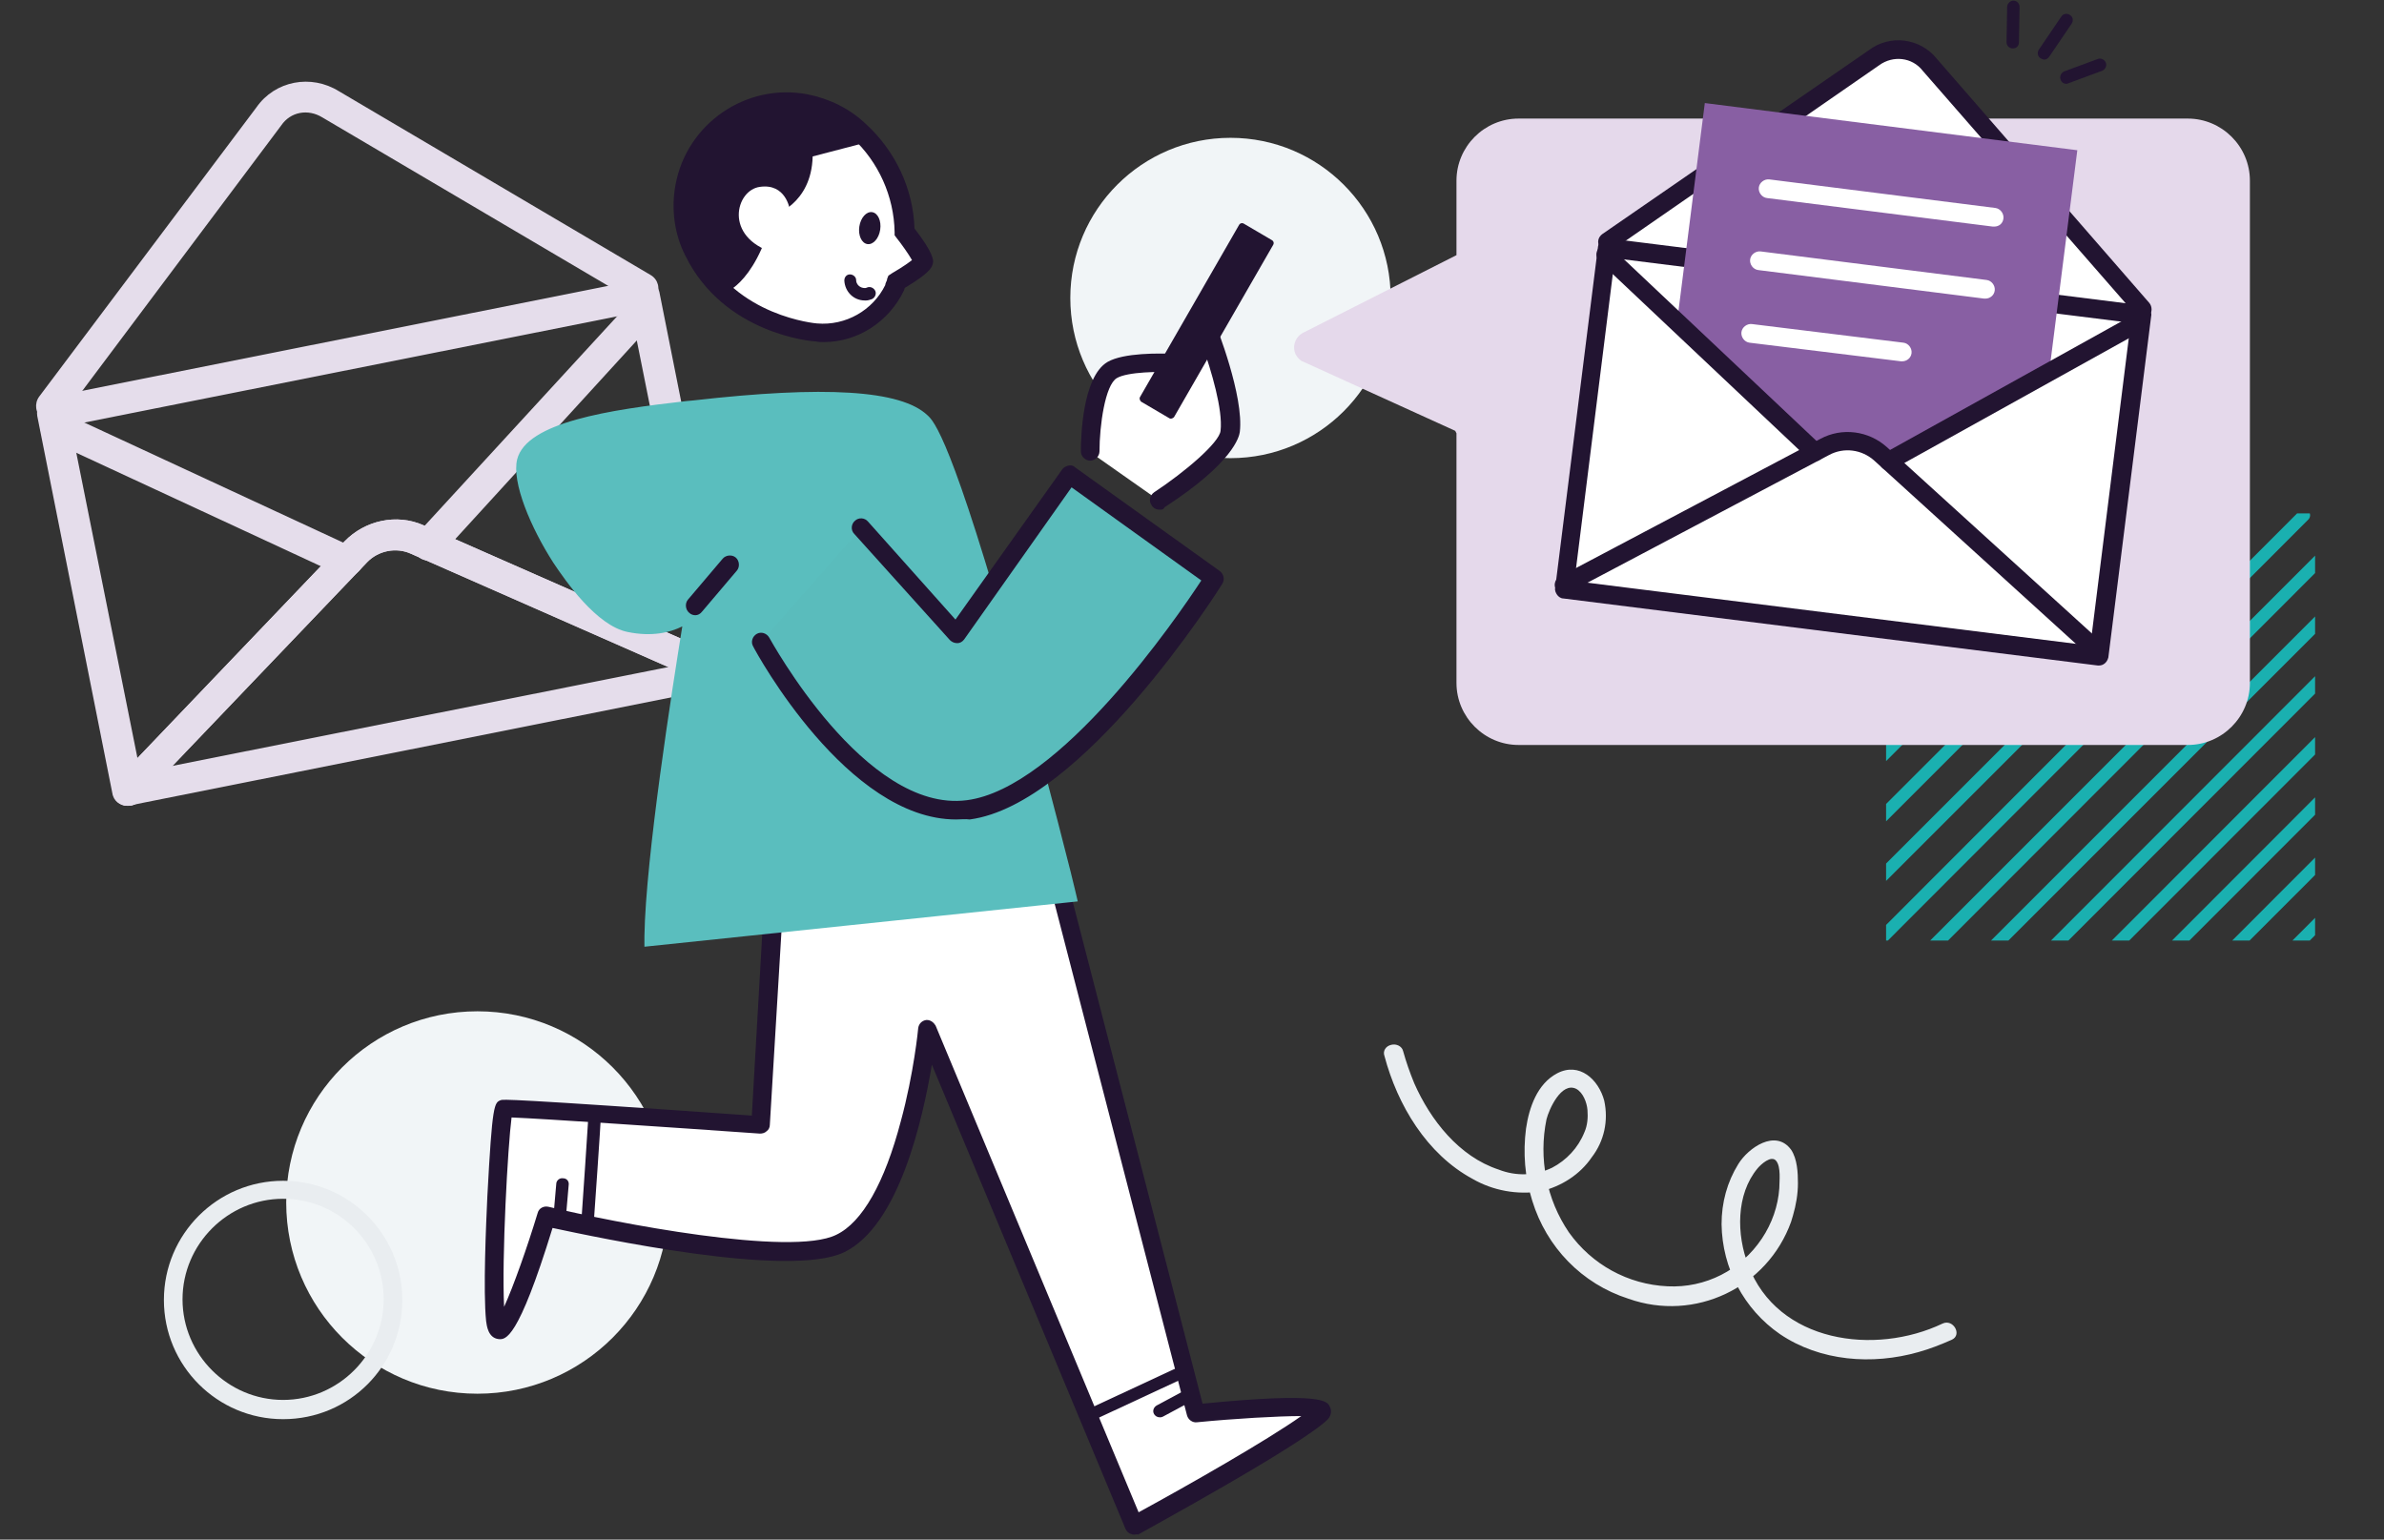 <?xml version="1.0" encoding="utf-8"?>
<!-- Generator: Adobe Illustrator 25.0.1, SVG Export Plug-In . SVG Version: 6.00 Build 0)  -->
<svg version="1.1" id="Layer_1" xmlns="http://www.w3.org/2000/svg" xmlns:xlink="http://www.w3.org/1999/xlink" x="0px" y="0px"
	 viewBox="0 0 384 248" style="enable-background:new 0 0 384 248;" xml:space="preserve">
<rect x="0" y="0" width="384" height="248" fill="#333333" stroke="none"/>
<style type="text/css">
	.st0{fill:#E5DDEB;}
	.st1{clip-path:url(#SVGID_2_);}
	.st2{fill:#1AB0B0;}
	.st3{fill:#E9EDF0;}
	.st4{fill:#F1F5F7;}
	.st5{fill:#E5D9EB;}
	.st6{fill:#FFFFFF;}
	.st7{fill:#221431;}
	.st8{fill:#885FA3;}
	.st9{fill:#5ABEBE;}
	.st10{fill:#5ABCBC;}
</style>
<g id="Layer_226">
	<g id="Layer_257">
		<g id="Layer_7">
			<path class="st0" d="M8.3,67.9c-0.5,0-1-0.2-1.5-0.5c-1.1-0.8-1.3-2.4-0.5-3.5l35-46.6c3-4.3,8.8-5.4,13.3-2.6l50.2,29.6
				c1.2,0.7,1.6,2.2,0.9,3.4c-0.7,1.2-2.2,1.6-3.4,0.9L51.9,18.9c-2.3-1.4-5.1-0.9-6.6,1.3L10.3,66.9C9.8,67.5,9,67.9,8.3,67.9z"/>
			<path class="st0" d="M20.5,129.8c-1.2,0-2.2-0.8-2.4-2L6,67c-0.1-0.6,0-1.3,0.4-1.9c0.4-0.6,0.9-0.9,1.6-1.1l95.2-19
				c0.6-0.1,1.3,0,1.9,0.4c0.6,0.4,0.9,0.9,1.1,1.6l12.1,60.8c0.3,1.4-0.6,2.7-2,2.9l-95.2,19C20.9,129.8,20.7,129.8,20.5,129.8z
				 M11.4,68.5l11.2,55.9l90.3-18l-11.2-55.9L11.4,68.5z"/>
			<path class="st0" d="M20.6,129.8c-0.6,0-1.2-0.2-1.7-0.7c-1-1-1-2.5-0.1-3.5l36.7-38.4c3.3-3.4,8.4-4.5,12.7-2.6l48.6,21.4
				c1.3,0.6,1.8,2,1.3,3.3s-2,1.8-3.3,1.3L66.2,89.2c-2.4-1.1-5.3-0.5-7.1,1.4l-36.7,38.4C21.9,129.6,21.3,129.8,20.6,129.8z"/>
			<path class="st0" d="M20.6,129.8c-0.6,0-1.2-0.2-1.7-0.7c-1-1-1-2.5-0.1-3.5l36.7-38.4c3.3-3.4,8.4-4.5,12.7-2.6l48.6,21.4
				c1.3,0.6,1.8,2,1.3,3.3s-2,1.8-3.3,1.3L66.2,89.2c-2.4-1.1-5.3-0.5-7.1,1.4l-36.7,38.4C21.9,129.6,21.3,129.8,20.6,129.8z"/>
			<path class="st0" d="M69,90.3c-0.6,0-1.2-0.2-1.7-0.7c-1-0.9-1.1-2.5-0.2-3.5l35.1-38.2c0.9-1,2.5-1.1,3.5-0.2
				c1,0.9,1.1,2.5,0.2,3.5L70.9,89.5C70.4,90,69.7,90.3,69,90.3z"/>
			<path class="st0" d="M55.9,92.9c-0.4,0-0.7-0.1-1-0.2l-47-21.8c-1.3-0.6-1.8-2.1-1.2-3.3c0.6-1.3,2.1-1.8,3.3-1.2l47,21.8
				c1.3,0.6,1.8,2.1,1.2,3.3C57.7,92.3,56.8,92.9,55.9,92.9z"/>
		</g>
	</g>
	<g id="Layer_56">
		<g>
			<defs>
				<rect id="SVGID_1_" x="303.8" y="82.7" width="69.1" height="68.8"/>
			</defs>
			<clipPath id="SVGID_2_">
				<use xlink:href="#SVGID_1_"  style="overflow:visible;"/>
			</clipPath>
			<g class="st1">
				<g id="Repeat_Grid_5">
					<g id="Group_998">
						<path class="st2" d="M296.6,265.5c-0.3,0-0.5-0.1-0.7-0.3c-0.4-0.4-0.4-1,0-1.4L477.3,82.3c0.4-0.4,1-0.4,1.4,0
							c0.4,0.4,0.4,1,0,1.4L297.3,265.2C297.1,265.4,296.8,265.5,296.6,265.5z"/>
						<path class="st2" d="M296.6,255.8c-0.3,0-0.5-0.1-0.7-0.3c-0.4-0.4-0.4-1,0-1.4L467.6,82.3c0.4-0.4,1-0.4,1.4,0s0.4,1,0,1.4
							L297.3,255.5C297.1,255.7,296.8,255.8,296.6,255.8z"/>
						<path class="st2" d="M296.6,246.1c-0.3,0-0.5-0.1-0.7-0.3c-0.4-0.4-0.4-1,0-1.4l162-162c0.4-0.4,1-0.4,1.4,0s0.4,1,0,1.4
							l-162,162C297.1,246,296.8,246.1,296.6,246.1z"/>
						<path class="st2" d="M296.6,236.3c-0.3,0-0.5-0.1-0.7-0.3c-0.4-0.4-0.4-1,0-1.4L448.1,82.3c0.4-0.4,1-0.4,1.4,0s0.4,1,0,1.4
							L297.3,236C297.1,236.2,296.8,236.3,296.6,236.3z"/>
						<path class="st2" d="M296.6,226.6c-0.3,0-0.5-0.1-0.7-0.3c-0.4-0.4-0.4-1,0-1.4L438.4,82.3c0.4-0.4,1-0.4,1.4,0s0.4,1,0,1.4
							L297.3,226.3C297.1,226.5,296.8,226.6,296.6,226.6z"/>
						<path class="st2" d="M296.6,216.9c-0.3,0-0.5-0.1-0.7-0.3c-0.4-0.4-0.4-1,0-1.4L428.7,82.3c0.4-0.4,1-0.4,1.4,0s0.4,1,0,1.4
							L297.3,216.6C297.1,216.8,296.8,216.9,296.6,216.9z"/>
						<path class="st2" d="M296.6,207.2c-0.3,0-0.5-0.1-0.7-0.3c-0.4-0.4-0.4-1,0-1.4L419,82.3c0.4-0.4,1-0.4,1.4,0s0.4,1,0,1.4
							L297.3,206.9C297.1,207.1,296.8,207.2,296.6,207.2z"/>
						<path class="st2" d="M296.6,197.5c-0.3,0-0.5-0.1-0.7-0.3c-0.4-0.4-0.4-1,0-1.4L409.3,82.3c0.4-0.4,1-0.4,1.4,0s0.4,1,0,1.4
							L297.3,197.2C297.1,197.4,296.8,197.5,296.6,197.5z"/>
						<path class="st2" d="M296.6,187.7c-0.3,0-0.5-0.1-0.7-0.3c-0.4-0.4-0.4-1,0-1.4L399.5,82.3c0.4-0.4,1-0.4,1.4,0s0.4,1,0,1.4
							L297.3,187.4C297.1,187.6,296.8,187.7,296.6,187.7z"/>
						<path class="st2" d="M296.6,178c-0.3,0-0.5-0.1-0.7-0.3c-0.4-0.4-0.4-1,0-1.4l94-94c0.4-0.4,1-0.4,1.4,0s0.4,1,0,1.4l-94,94
							C297.1,177.9,296.8,178,296.6,178z"/>
						<path class="st2" d="M296.5,168.3c-0.3,0-0.5-0.1-0.7-0.3c-0.4-0.4-0.4-1,0-1.4l84.2-84.2c0.4-0.4,1-0.4,1.4,0s0.4,1,0,1.4
							L297.3,168C297.1,168.2,296.8,168.3,296.5,168.3z"/>
						<path class="st2" d="M296.6,158.6c-0.3,0-0.5-0.1-0.7-0.3c-0.4-0.4-0.4-1,0-1.4l74.5-74.6c0.4-0.4,1-0.4,1.4,0
							c0.4,0.4,0.4,1,0,1.4l-74.5,74.6C297.1,158.5,296.8,158.6,296.6,158.6z"/>
						<path class="st2" d="M296.5,148.8c-0.3,0-0.5-0.1-0.7-0.3c-0.4-0.4-0.4-1,0-1.4l64.8-64.8c0.4-0.4,1-0.4,1.4,0
							c0.4,0.4,0.4,1,0,1.4l-64.8,64.8C297.1,148.7,296.8,148.8,296.5,148.8z"/>
						<path class="st2" d="M296.6,139.1c-0.3,0-0.5-0.1-0.7-0.3c-0.4-0.4-0.4-1,0-1.4l55.1-55.1c0.4-0.4,1-0.4,1.4,0
							c0.4,0.4,0.4,1,0,1.4l-55.1,55.1C297.1,139,296.8,139.1,296.6,139.1z"/>
						<path class="st2" d="M296.6,129.4c-0.3,0-0.5-0.1-0.7-0.3c-0.4-0.4-0.4-1,0-1.4l45.4-45.4c0.4-0.4,1-0.4,1.4,0
							c0.4,0.4,0.4,1,0,1.4l-45.4,45.4C297.1,129.3,296.8,129.4,296.6,129.4z"/>
						<path class="st2" d="M296.5,119.7c-0.3,0-0.5-0.1-0.7-0.3c-0.4-0.4-0.4-1,0-1.4l35.6-35.6c0.4-0.4,1-0.4,1.4,0s0.4,1,0,1.4
							l-35.6,35.6C297.1,119.6,296.8,119.7,296.5,119.7z"/>
						<path class="st2" d="M296.6,110c-0.3,0-0.5-0.1-0.7-0.3c-0.4-0.4-0.4-1,0-1.4l25.9-26c0.4-0.4,1-0.4,1.4,0
							c0.4,0.4,0.4,1,0,1.4l-25.9,26C297.1,109.9,296.8,110,296.6,110z"/>
						<path class="st2" d="M296.5,100.2c-0.3,0-0.5-0.1-0.7-0.3c-0.4-0.4-0.4-1,0-1.4L312,82.3c0.4-0.4,1-0.4,1.4,0s0.4,1,0,1.4
							l-16.2,16.2C297.1,100.1,296.8,100.2,296.5,100.2z"/>
						<path class="st2" d="M296.5,90.5c-0.3,0-0.5-0.1-0.7-0.3c-0.4-0.4-0.4-1,0-1.4l6.5-6.5c0.4-0.4,1-0.4,1.4,0
							c0.4,0.4,0.4,1,0,1.4l-6.5,6.5C297.1,90.4,296.8,90.5,296.5,90.5z"/>
						<path class="st2" d="M306.3,265.5c-0.3,0-0.5-0.1-0.7-0.3c-0.4-0.4-0.4-1,0-1.4L477.3,92.1c0.4-0.4,1-0.4,1.4,0
							c0.4,0.4,0.4,1,0,1.4L307,265.2C306.8,265.4,306.5,265.5,306.3,265.5z"/>
						<path class="st2" d="M316,265.5c-0.3,0-0.5-0.1-0.7-0.3c-0.4-0.4-0.4-1,0-1.4l162-162c0.4-0.4,1-0.4,1.4,0s0.4,1,0,1.4
							l-162,162C316.5,265.4,316.3,265.5,316,265.5z"/>
						<path class="st2" d="M325.7,265.5c-0.3,0-0.5-0.1-0.7-0.3c-0.4-0.4-0.4-1,0-1.4l152.3-152.3c0.4-0.4,1-0.4,1.4,0s0.4,1,0,1.4
							L326.4,265.2C326.2,265.4,326,265.5,325.7,265.5z"/>
						<path class="st2" d="M335.4,265.5c-0.3,0-0.5-0.1-0.7-0.3c-0.4-0.4-0.4-1,0-1.4l142.6-142.6c0.4-0.4,1-0.4,1.4,0
							c0.4,0.4,0.4,1,0,1.4L336.1,265.2C336,265.4,335.7,265.5,335.4,265.5z"/>
						<path class="st2" d="M345.2,265.5c-0.3,0-0.5-0.1-0.7-0.3c-0.4-0.4-0.4-1,0-1.4L477.3,131c0.4-0.4,1-0.4,1.4,0s0.4,1,0,1.4
							L345.9,265.2C345.7,265.4,345.4,265.5,345.2,265.5z"/>
						<path class="st2" d="M354.9,265.5c-0.3,0-0.5-0.1-0.7-0.3c-0.4-0.4-0.4-1,0-1.4l123.1-123.1c0.4-0.4,1-0.4,1.4,0s0.4,1,0,1.4
							L355.6,265.2C355.4,265.4,355.1,265.5,354.9,265.5z"/>
						<path class="st2" d="M364.6,265.5c-0.3,0-0.5-0.1-0.7-0.3c-0.4-0.4-0.4-1,0-1.4l113.4-113.4c0.4-0.4,1-0.4,1.4,0s0.4,1,0,1.4
							L365.3,265.2C365.1,265.4,364.9,265.5,364.6,265.5z"/>
						<path class="st2" d="M374.3,265.5c-0.3,0-0.5-0.1-0.7-0.3c-0.4-0.4-0.4-1,0-1.4l103.7-103.7c0.4-0.4,1-0.4,1.4,0s0.4,1,0,1.4
							L375,265.2C374.8,265.4,374.6,265.5,374.3,265.5z"/>
						<path class="st2" d="M384,265.5c-0.3,0-0.5-0.1-0.7-0.3c-0.4-0.4-0.4-1,0-1.4l94-94c0.4-0.4,1-0.4,1.4,0s0.4,1,0,1.4l-94,94
							C384.6,265.4,384.3,265.5,384,265.5z"/>
					</g>
				</g>
			</g>
		</g>
		<path class="st3" d="M223,170.1c2.1,7.9,6.8,15.8,14.2,19.8c3.3,1.9,7.2,2.6,11,2c3.3-0.8,6.3-2.7,8.2-5.5c2-2.6,2.7-5.9,2-9.1
			c-0.9-3.4-4-6.3-7.6-4.4c-3.2,1.7-4.5,5.5-5,8.9c-0.5,3.9-0.2,7.8,1,11.6c2.3,7.5,8,13.4,15.5,15.8c10.7,3.8,22.4-1.8,26.2-12.4
			c0.1-0.3,0.2-0.7,0.3-1c0.5-1.7,0.8-3.5,0.8-5.2c0-1.7-0.1-3.9-1.1-5.4c-2.5-3.4-6.9-0.3-8.5,2.3c-1.8,2.9-2.7,6.2-2.7,9.7
			c0.1,7.1,3.6,13.7,9.4,17.7c6.5,4.4,14.9,5,22.3,2.9c1.8-0.5,3.6-1.2,5.4-2c1.7-0.8,0.2-3.4-1.5-2.6c-10.9,5.2-26.6,3.1-31.3-9.4
			c-1.9-4.9-2-11.4,1.5-15.6c0.5-0.6,2.2-2.2,3-1.2s0.5,3.3,0.5,4.4c-0.2,2.9-1.2,5.7-2.8,8.1c-3.4,5.1-9.1,8-15.2,7.7
			c-6.4-0.3-12.2-3.5-15.9-8.7c-3.6-5.3-4.9-11.9-3.6-18.2c0.4-1.6,2.4-6.1,4.8-4.9c1.1,0.6,1.7,2.2,1.8,3.4c0.1,1.2,0,2.5-0.5,3.6
			c-1,2.5-2.9,4.5-5.2,5.7c-2.7,1.3-5.8,1.4-8.6,0.3c-6.4-2.1-11-8-13.6-13.9c-0.7-1.7-1.3-3.4-1.8-5.2c-0.2-0.8-1.1-1.2-1.9-1
			C223.2,168.5,222.7,169.3,223,170.1L223,170.1z"/>
		<circle class="st4" cx="76.9" cy="193.7" r="30.8"/>
		<circle class="st4" cx="198.2" cy="48" r="25.8"/>
		<path class="st3" d="M45.6,228.6c-10.6,0-19.2-8.6-19.2-19.2s8.6-19.2,19.2-19.2s19.2,8.6,19.2,19.2S56.3,228.6,45.6,228.6z
			 M45.6,193.1c-8.9,0-16.2,7.3-16.2,16.2s7.3,16.2,16.2,16.2s16.2-7.3,16.2-16.2S54.6,193.1,45.6,193.1z"/>
	</g>
	<g id="Layer_49">
		<g id="Layer_55">
			<g id="Layer_246">
				<path class="st5" d="M352.4,19.1H244.6c-5.5,0-10,4.5-10,10v12l-24.7,12.5c-1.3,0.7-1.8,2.2-1.2,3.5c0,0,0,0,0,0
					c0.3,0.5,0.7,1,1.3,1.2l24.4,11.1l0.2,0.4V110c0,5.5,4.5,10,10,10h107.8c5.5,0,10-4.5,10-10V29.1
					C362.4,23.6,357.9,19.1,352.4,19.1z"/>
			</g>
			<path class="st6" d="M258.9,39l42.9-29.7c2.8-2.1,6.8-1.6,9,1.1l34.3,39.3"/>
			<path class="st7" d="M345.1,51.2c-0.4,0-0.8-0.2-1.1-0.5l-34.3-39.3c-1.7-2.2-4.8-2.5-7-0.9l-42.9,29.7c-0.7,0.5-1.6,0.3-2.1-0.4
				c-0.5-0.7-0.3-1.6,0.4-2.1L301,8.1c3.4-2.6,8.3-2,11,1.4l34.2,39.3c0.5,0.6,0.5,1.6-0.1,2.1C345.8,51.1,345.4,51.2,345.1,51.2z"
				/>
			
				<rect x="270.7" y="29.5" transform="matrix(0.124 -0.992 0.992 0.124 189.155 359.947)" class="st6" width="55.4" height="86.8"/>
			<path class="st7" d="M338.1,107.2c-0.1,0-0.1,0-0.2,0l-86.1-10.8c-0.4,0-0.8-0.3-1-0.6s-0.4-0.7-0.3-1.1l6.9-55
				c0.1-0.8,0.9-1.4,1.7-1.3l86.1,10.8c0.4,0,0.8,0.3,1,0.6s0.4,0.7,0.3,1.1l-6.9,55C339.4,106.7,338.8,107.2,338.1,107.2z
				 M253.6,93.6l83.1,10.4l6.5-52l-83.1-10.4L253.6,93.6z"/>
			<polygon class="st8" points="274.6,16.6 270.1,52.1 292.1,72.8 298.4,70.4 304,74.3 330.1,59.7 334.6,24.2 			"/>
			<path class="st6" d="M321.2,36.5c-0.1,0-0.1,0-0.2,0l-36.4-4.6c-0.8-0.1-1.4-0.9-1.3-1.7c0.1-0.8,0.9-1.4,1.7-1.3l36.4,4.6
				c0.8,0.1,1.4,0.9,1.3,1.7C322.6,36,322,36.5,321.2,36.5z"/>
			<path class="st6" d="M319.8,48.1c-0.1,0-0.1,0-0.2,0l-36.4-4.6c-0.8-0.1-1.4-0.9-1.3-1.7c0.1-0.8,0.9-1.4,1.7-1.3l36.4,4.6
				c0.8,0.1,1.4,0.9,1.3,1.7C321.2,47.6,320.5,48.1,319.8,48.1z"/>
			<path class="st6" d="M306.4,58.2c-0.1,0-0.1,0-0.2,0l-24.4-3c-0.8-0.1-1.4-0.9-1.3-1.7s0.9-1.4,1.7-1.3l24.4,3
				c0.8,0.1,1.4,0.9,1.3,1.7C307.8,57.7,307.1,58.2,306.4,58.2z"/>
			<path class="st6" d="M342.8,51.6l-45,25.1l-37.4-35.4L254,92.8l40.2-21.5c2.8-1.5,6.2-1.1,8.6,1.1l33.6,30.8"/>
			<path class="st7" d="M338,106.5c-0.4,0-0.7-0.1-1-0.4l-35.1-31.9c-2-1.8-4.9-2.2-7.3-0.9l-42,22.2c-0.7,0.4-1.6,0.1-2-0.6
				s-0.1-1.6,0.6-2l42-22.2c3.5-1.9,7.8-1.3,10.7,1.3l35.1,31.9c0.6,0.6,0.7,1.5,0.1,2.1C338.9,106.3,338.5,106.5,338,106.5z"/>
			<path class="st7" d="M304.2,75.8c-0.5,0-1-0.3-1.3-0.8c-0.4-0.7-0.1-1.6,0.6-2l40.5-22.5c0.7-0.4,1.6-0.1,2,0.6
				c0.4,0.7,0.1,1.6-0.6,2l-40.5,22.5C304.7,75.8,304.4,75.8,304.2,75.8z"/>
			<path class="st7" d="M292.3,74.3c-0.4,0-0.7-0.1-1-0.4l-33.7-31.8c-0.6-0.6-0.6-1.5-0.1-2.1c0.6-0.6,1.5-0.6,2.1-0.1l33.7,31.8
				c0.6,0.6,0.6,1.5,0.1,2.1C293.1,74.2,292.7,74.3,292.3,74.3z"/>
			<g id="Layer_10">
				<path class="st7" d="M329.3,9.6c-0.2,0-0.4-0.1-0.6-0.2c-0.5-0.3-0.6-0.9-0.3-1.4l3.6-5.3c0.3-0.5,0.9-0.6,1.4-0.3
					c0.5,0.3,0.6,0.9,0.3,1.4l-3.6,5.3C329.9,9.4,329.6,9.6,329.3,9.6z"/>
				<path class="st7" d="M332.8,13.5c-0.4,0-0.8-0.3-0.9-0.7c-0.2-0.5,0.1-1.1,0.6-1.3l5.4-2c0.5-0.2,1.1,0.1,1.3,0.6
					c0.2,0.5-0.1,1.1-0.6,1.3l-5.4,2C333,13.5,332.9,13.5,332.8,13.5z"/>
				<path class="st7" d="M324.2,7.8C324.2,7.8,324.2,7.8,324.2,7.8c-0.6,0-1-0.5-1-1l0.1-5.7c0-0.5,0.5-1,1-1c0,0,0,0,0,0
					c0.6,0,1,0.5,1,1l-0.1,5.7C325.2,7.4,324.8,7.8,324.2,7.8z"/>
			</g>
			<g id="Layer_4">
				<g id="Layer_13">
					<path class="st6" d="M192.7,227.6l-21.9-84.7l-46.4,3.8l-1.9,34.7c0,0-40.7-3-41.2-2.8s-2.2,26.2-1.4,34s8.2-16.6,8.2-16.6
						s37.9,9,47.3,4.4c11.2-5.5,14.1-33.4,14.1-33.4l33.3,78.8c0,0,25.8-14.1,30.2-18.2C215.1,225.4,192.7,227.6,192.7,227.6z"/>
					<path class="st7" d="M186.8,228.3c-0.4,0-0.7-0.2-0.9-0.5c-0.3-0.5-0.1-1.1,0.4-1.4l4.1-2.2c0.5-0.3,1.1-0.1,1.4,0.4
						c0.3,0.5,0.1,1.1-0.4,1.4l-4.1,2.2C187.1,228.3,187,228.3,186.8,228.3z"/>
					<path class="st7" d="M90.2,196.4C90.2,196.4,90.2,196.4,90.2,196.4c-0.6,0-1-0.5-1-1.1l0.4-4.6c0-0.5,0.5-1,1.1-0.9
						c0.6,0,1,0.5,0.9,1.1l-0.4,4.6C91.2,196,90.7,196.4,90.2,196.4z"/>
					<path class="st7" d="M175,229.2c-0.4,0-0.7-0.2-0.9-0.6c-0.2-0.5,0-1.1,0.5-1.3l15.9-7.4c0.5-0.2,1.1,0,1.3,0.5s0,1.1-0.5,1.3
						l-15.9,7.4C175.3,229.1,175.2,229.2,175,229.2z"/>
					<path class="st7" d="M94.6,198.4C94.6,198.4,94.6,198.4,94.6,198.4c-0.6,0-1-0.5-1-1.1c0.1-1.1,1.2-17.7,1.2-17.9
						c0-0.6,0.5-1,1.1-0.9c0.6,0,1,0.5,0.9,1.1c0,0.7-1.1,16.7-1.2,17.9C95.6,198,95.2,198.4,94.6,198.4z"/>
					<path class="st7" d="M182.7,247.2c-0.2,0-0.3,0-0.5-0.1c-0.4-0.1-0.7-0.4-0.9-0.8l-31.2-74.8c-1.5,8.9-5.3,25.9-14.1,30.2
						c-8.9,4.3-39.9-2.4-47-3.9c-5.6,18.2-7.6,18-8.7,17.9c-1.7-0.2-1.9-2.2-2-2.9c-0.5-4.9,0-15.7,0.2-20.1
						c0.8-15,1.1-15.1,2.2-15.5c0.4-0.1,0.8-0.3,40.4,2.5l1.8-31.4c0-0.7,0.6-1.3,1.3-1.4l46.3-5.4c0.7-0.1,1.4,0.4,1.6,1.1
						l21.6,83.5c19.4-1.9,20.1-0.4,20.5,0.5c0.3,0.5,0.3,1.4-0.4,2.1c-4.5,4.3-29.5,17.9-30.5,18.5
						C183.2,247.1,182.9,247.2,182.7,247.2z M149.3,164.3c0.6,0,1.1,0.4,1.4,0.9l32.7,78.4c7.9-4.3,20.7-11.6,26.2-15.5
						c-3.7,0-10.7,0.4-16.8,1c-0.7,0.1-1.4-0.4-1.6-1.1l-21.6-83.5l-43.7,5.1l-1.9,31.6c0,0.4-0.2,0.8-0.5,1
						c-0.3,0.3-0.7,0.4-1.1,0.4c-14.2-1-34.9-2.4-40-2.6c-0.6,4.6-1.6,22.6-1.2,30.5c1.5-3.3,3.7-9.5,5.4-15.1c0.2-0.8,1-1.2,1.8-1
						c10.4,2.5,39,8.1,46.3,4.5c4.2-2,7.8-8.4,10.4-18.3c2.1-7.7,2.8-14.9,2.8-15c0.1-0.7,0.6-1.2,1.3-1.3
						C149.2,164.3,149.3,164.3,149.3,164.3z"/>
				</g>
				<g id="Layer_12">
					<g>
						<path class="st9" d="M171.7,143.9c0,0-17.6-70.4-23.4-75.9s-29.3-2.8-36.5-2s-25.6,2.7-27.1,8.4s9.4,24.6,16.6,26
							s10.6-2.8,10.6-2.8s-6.5,37.8-6.7,53.2L171.7,143.9z"/>
						<path class="st9" d="M103.8,152.5l0-1.7c0.2-12.7,4.5-40,6.1-49.9c-2,1-4.9,1.7-8.8,0.9c-5-1-10-8.2-12-11.2
							c-3.6-5.6-6.7-12.9-5.8-16.6c1.5-6,14.9-8,27.3-9.4l1.1-0.1c21.1-2.4,33.4-1.7,37.7,2.4c1,0.9,3.9,3.7,14.3,40.7
							c5.1,18.1,9.5,35.7,9.5,35.9l0.4,1.7L103.8,152.5z M114.4,92.4l-0.9,5.4c-0.1,0.4-6,35.3-6.6,51.3l63-6.6
							c-7.1-28.1-18.6-69.7-22.5-73.5c-2-1.9-9.2-4.6-35.3-1.6l-1.1,0.1c-5.8,0.7-23.6,2.7-24.7,7.1c-0.5,2,1.2,7.7,5.4,14.3
							c3.5,5.5,7.4,9.4,10,9.9c6.1,1.2,9-2.1,9.2-2.3L114.4,92.4z"/>
					</g>
					<path class="st7" d="M112,99.1c-0.3,0-0.7-0.1-1-0.4c-0.6-0.5-0.7-1.5-0.2-2.1l5.6-6.6c0.5-0.6,1.5-0.7,2.1-0.2
						c0.6,0.5,0.7,1.5,0.2,2.1l-5.6,6.6C112.8,98.9,112.4,99.1,112,99.1z"/>
				</g>
				<g id="Layer_9">
					<g id="Layer_11">
						<g>
							<path class="st6" d="M186.8,80.7c0,0,11-7.2,11.4-11c0.6-5.5-3.9-16.9-3.9-16.9l-4.5,5.9c0,0-7.9-0.5-10.6,1.1
								c-3.5,2.1-3.5,13.1-3.5,13.1"/>
							<path class="st7" d="M186.8,82.1c-0.5,0-1-0.2-1.3-0.7c-0.5-0.7-0.3-1.6,0.4-2.1c5-3.3,10.5-8,10.7-9.9
								c0.4-3.4-1.5-9.7-2.9-13.7l-2.8,3.7c-0.3,0.4-0.8,0.6-1.3,0.6c-2.9-0.2-8-0.1-9.7,0.9c-1.9,1.1-2.8,7.7-2.8,11.8
								c0,0.8-0.7,1.5-1.5,1.5h0c-0.8,0-1.5-0.7-1.5-1.5c0-2,0.2-12,4.3-14.4c2.6-1.5,8.4-1.4,10.7-1.3l4-5.3
								c0.3-0.4,0.9-0.7,1.4-0.6c0.5,0.1,1,0.4,1.2,0.9c0.2,0.5,4.7,11.8,4,17.6c-0.1,0.7-1,4.9-12.1,12.1
								C187.4,82.1,187.1,82.1,186.8,82.1z"/>
						</g>
						<path class="st7" d="M183.8,64.7l4.6,2.7c0.2,0.1,0.5,0,0.7-0.2l16-27.8c0.1-0.2,0.1-0.5-0.2-0.7c0,0,0,0,0,0l-4.6-2.7
							c-0.2-0.1-0.5-0.1-0.7,0.2c0,0,0,0,0,0L183.6,64C183.5,64.2,183.6,64.5,183.8,64.7z"/>
					</g>
					<g>
						<path class="st10" d="M138.8,85l15.3,17.2l18.3-25.8l23.3,16.7c0,0-22,35-39.7,37.3s-33.4-27-33.4-27"/>
						<path class="st7" d="M154,132c-17.5,0-32.1-26.7-32.7-27.9c-0.4-0.7-0.1-1.6,0.6-2c0.7-0.4,1.6-0.1,2,0.6
							c0.2,0.3,15.4,28.3,31.8,26.2c15-1.9,33.8-29.3,37.8-35.4l-20.9-15L155.3,103c-0.3,0.4-0.7,0.6-1.1,0.6
							c-0.5,0-0.9-0.2-1.2-0.5L137.6,86c-0.6-0.6-0.5-1.6,0.1-2.1c0.6-0.6,1.6-0.5,2.1,0.1l14.1,15.8l17.2-24.2
							c0.2-0.3,0.6-0.5,1-0.6c0.4-0.1,0.8,0,1.1,0.3l23.3,16.7c0.6,0.5,0.8,1.3,0.4,2c-0.9,1.5-22.6,35.6-40.7,38
							C155.5,131.9,154.7,132,154,132z"/>
					</g>
				</g>
				<g id="Layer_8">
					<g>
						<path class="st6" d="M110.2,30c1.7-9.1,10.4-15.1,19.5-13.4c3.2,0.6,6.2,2.1,8.6,4.4l0,0c4.6,4.2,7.3,10.1,7.3,16.3
							c0.1,0.1,3.1,4,3,4.8s-3.7,2.9-4.3,3.2c-0.1,0.2-0.2,0.5-0.3,0.7v0.1l0,0c-2.2,4.9-7.3,7.9-12.6,7.4l0,0c0,0-13.9-1-19.8-13
							l0,0C110.1,37.3,109.6,33.6,110.2,30z"/>
						<path class="st7" d="M132.7,55.1c-0.4,0-0.9,0-1.3-0.1c-0.6,0-14.8-1.2-21-13.8c-1.8-3.5-2.3-7.6-1.6-11.4l0,0
							c1.8-9.9,11.4-16.5,21.3-14.6c3.5,0.7,6.8,2.3,9.4,4.8c4.7,4.3,7.6,10.4,7.8,16.8c3.1,4,3,5.1,3,5.4c-0.1,1-0.8,1.9-4.6,4.2
							v0.1l-0.1,0.3C143.2,51.8,138.2,55.1,132.7,55.1z M111.7,30.3c-0.6,3.2-0.1,6.6,1.4,9.6c5.4,11.1,18.4,12.2,18.5,12.2
							c4.6,0.4,9-2.1,11-6.2v-0.1l0.1-0.3c0.1-0.2,0.2-0.4,0.2-0.6l0.2-0.5l0.6-0.4c1.9-1.1,2.8-1.8,3.2-2.1
							c-0.5-0.9-1.7-2.6-2.5-3.6l-0.3-0.4l0-0.5c-0.1-5.8-2.6-11.3-6.8-15.2c-2.2-2.1-4.9-3.5-7.9-4.1
							C121.2,16.5,113.3,22,111.7,30.3z M147.4,41.5C147.4,41.5,147.4,41.5,147.4,41.5C147.4,41.5,147.4,41.5,147.4,41.5z"/>
					</g>
					<path class="st7" d="M124.5,34.7c0,0,6.2-1.7,6.4-9.5l9.2-2.4c0,0-4.8-7.9-15.8-6.2c-8.8,1.2-15.2,9-14.7,17.9
						c0.7,6.5,6.6,12.9,6.6,12.9S121.5,46.3,124.5,34.7z"/>
					<path id="ear" class="st6" d="M127.2,33.7c0,0-0.6-4.2-4.8-3.6c-3.9,0.5-5.9,8.1,2.2,10.6"/>
					
						<ellipse transform="matrix(0.147 -0.989 0.989 0.147 83.205 169.909)" class="st7" cx="140.1" cy="36.7" rx="2.6" ry="1.7"/>
					<g>
						<path class="st6" d="M137,45.2c0.1,1.3,1.2,2.3,2.4,2.2c0.2,0,0.4-0.1,0.6-0.1"/>
						<path class="st7" d="M139.3,48.4c-1.8,0-3.2-1.4-3.3-3.2c0-0.6,0.4-1,0.9-1c0.5,0,1,0.4,1,0.9c0,0.7,0.6,1.3,1.4,1.3
							c0.1,0,0.2,0,0.4-0.1c0.5-0.2,1.1,0.1,1.3,0.6c0.2,0.5-0.1,1.1-0.6,1.3c-0.3,0.1-0.6,0.2-0.9,0.2
							C139.4,48.4,139.4,48.4,139.3,48.4z"/>
					</g>
				</g>
			</g>
		</g>
	</g>
</g>
</svg>
